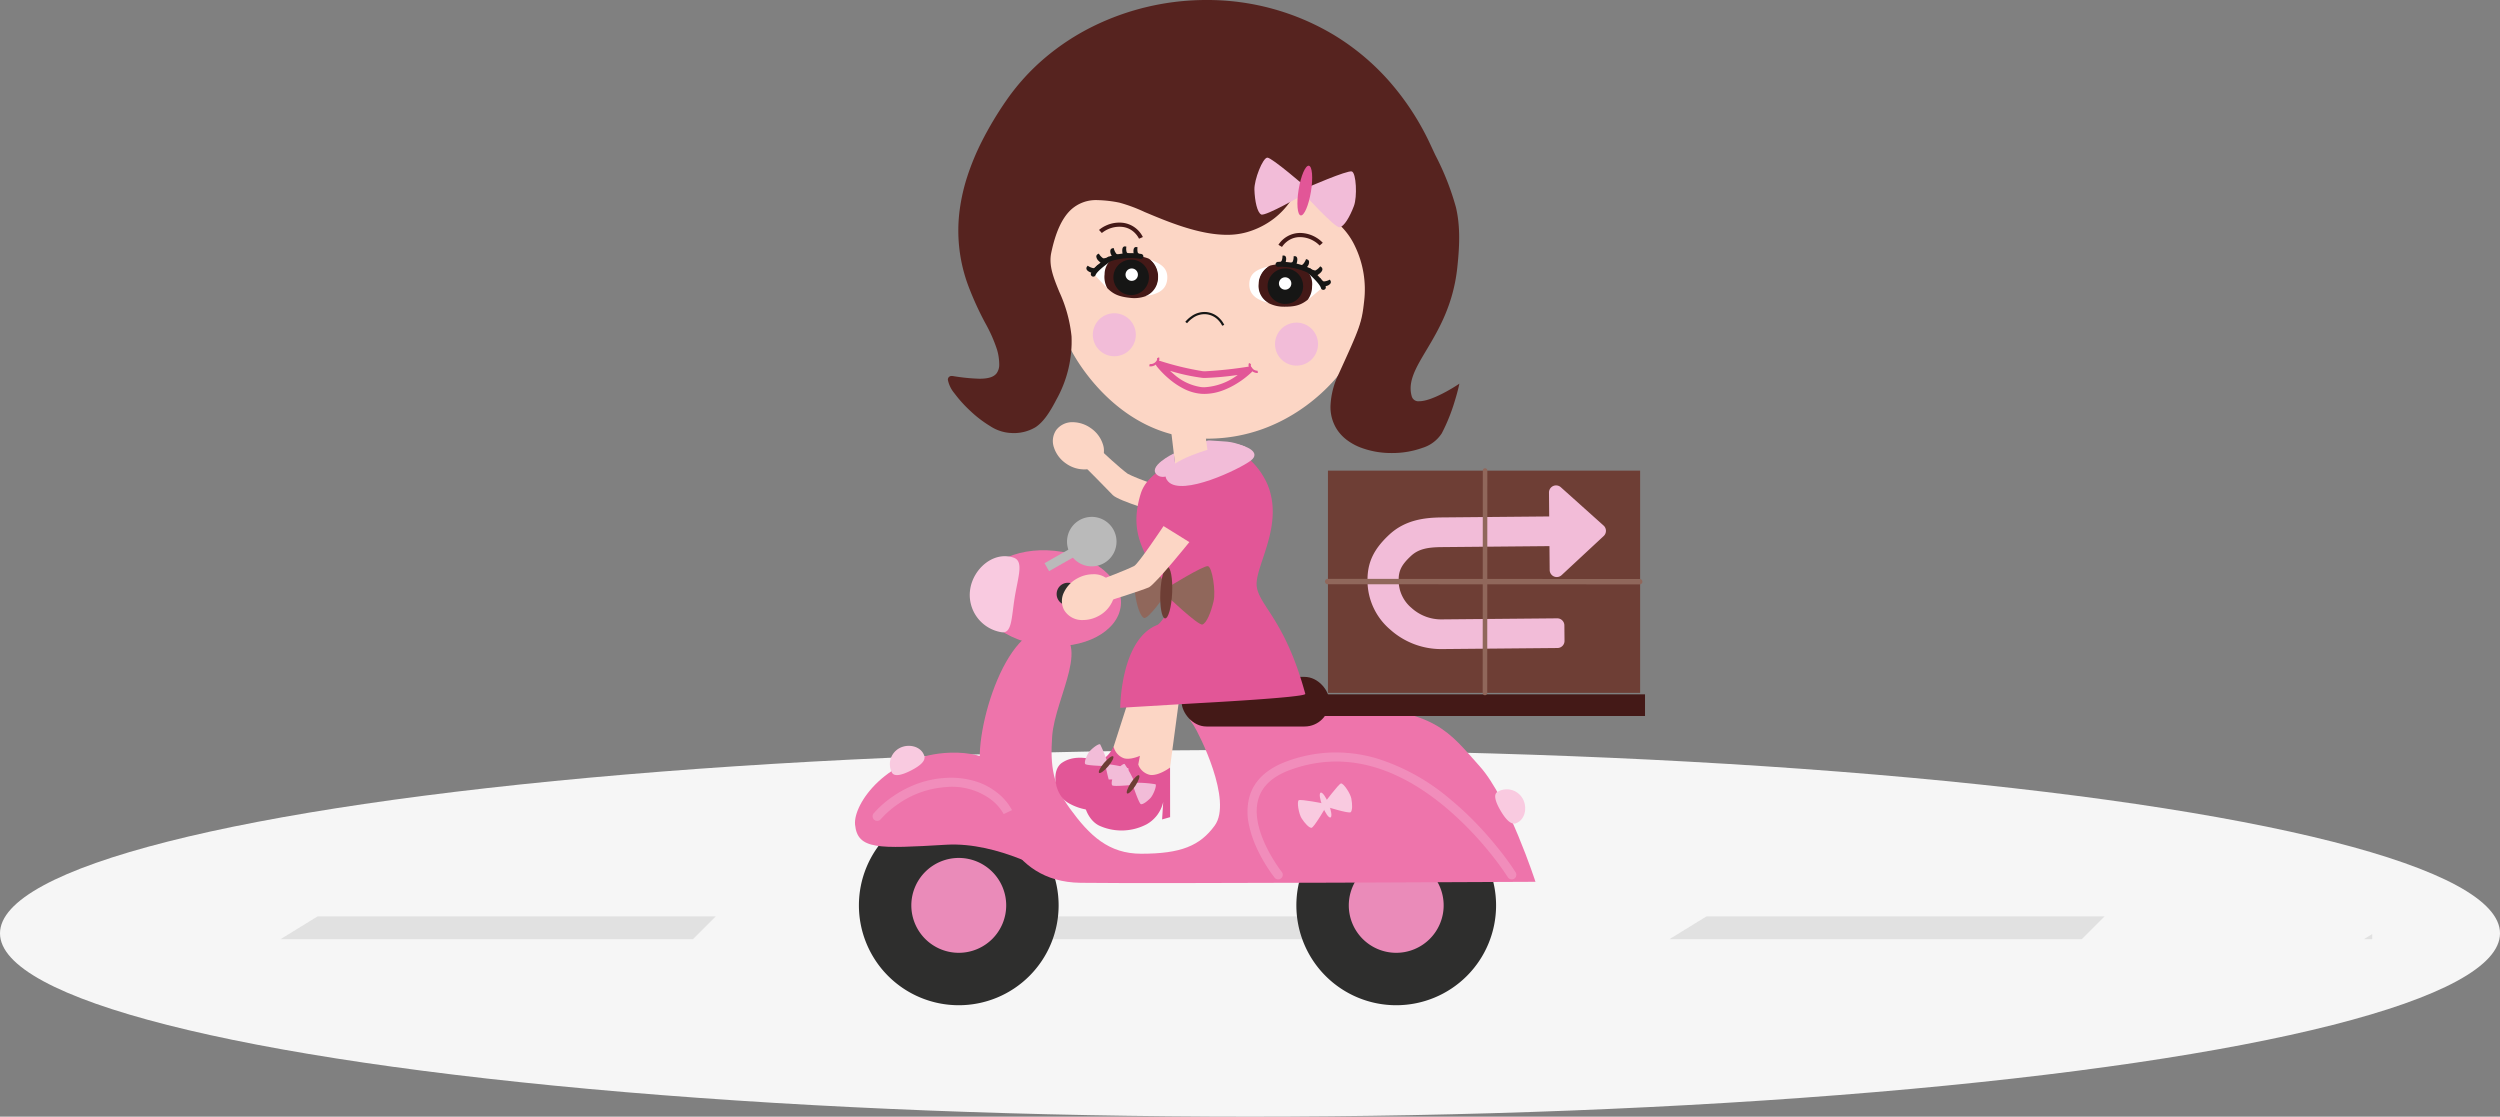 <svg xmlns="http://www.w3.org/2000/svg" xmlns:xlink="http://www.w3.org/1999/xlink" width="450" height="201" viewBox="0 0 450 201">
  <rect x="0" y="0" width="450" height="201" fill="#808080" stroke="none"/>
  <defs>
    <clipPath id="clip-path">
      <rect width="376.5" height="4.098" fill="none"/>
    </clipPath>
    <clipPath id="clip-path-2">
      <rect id="Rechteck_6054" data-name="Rechteck 6054" width="142.207" height="180.942" fill="none"/>
    </clipPath>
  </defs>
  <g id="Gruppe_2725" data-name="Gruppe 2725" transform="translate(-495 -269)">
    <g id="Gruppe_2719" data-name="Gruppe 2719" transform="translate(120 -150)">
      <ellipse id="Ellipse_201" data-name="Ellipse 201" cx="225" cy="33" rx="225" ry="33" transform="translate(375 554)" fill="#f6f6f6"/>
      <g id="Wiederholungsraster_5" data-name="Wiederholungsraster 5" transform="translate(425.5 583.951)" opacity="0.61" clip-path="url(#clip-path)">
        <g transform="translate(-405 -1020.667)">
          <path id="Pfad_112" data-name="Pfad 112" d="M317.667,1027.765l6.667-4.1H396l-4.1,4.1Z" transform="translate(87.333 -3)" fill="#707070" opacity="0.26"/>
        </g>
        <g transform="translate(-280 -1020.667)">
          <path id="Pfad_112-2" data-name="Pfad 112" d="M317.667,1027.765l6.667-4.1H396l-4.1,4.1Z" transform="translate(87.333 -3)" fill="#707070" opacity="0.26"/>
        </g>
        <g transform="translate(-155 -1020.667)">
          <path id="Pfad_112-3" data-name="Pfad 112" d="M317.667,1027.765l6.667-4.1H396l-4.1,4.1Z" transform="translate(87.333 -3)" fill="#707070" opacity="0.26"/>
        </g>
        <g transform="translate(-30 -1020.667)">
          <path id="Pfad_112-4" data-name="Pfad 112" d="M317.667,1027.765l6.667-4.1H396l-4.1,4.1Z" transform="translate(87.333 -3)" fill="#707070" opacity="0.26"/>
        </g>
      </g>
    </g>
    <g id="Gruppe_9831" data-name="Gruppe 9831" transform="translate(648.896 269)">
      <g id="Gruppe_9831-2" data-name="Gruppe 9831" clip-path="url(#clip-path-2)">
        <path id="Pfad_21938" data-name="Pfad 21938" d="M54.612,251.4c-.478,4.715,4.882,9.121,11.973,9.839s13.225-2.524,13.7-7.239-4.883-9.122-11.973-9.841-13.225,2.524-13.7,7.241" transform="translate(-32.432 -145.019)" fill="#ee74ab"/>
        <path id="Pfad_21939" data-name="Pfad 21939" d="M56.614,260.391c1.918.314,1.788-2.586,2.393-6.291s1.665-6.495-.2-7.127c-3.557-1.206-7.2,1.908-7.807,5.613a6.8,6.8,0,0,0,5.613,7.806" transform="translate(-30.251 -146.593)" fill="#f9cae0"/>
        <path id="Pfad_21940" data-name="Pfad 21940" d="M89.45,260.524a2.028,2.028,0,1,0,2.028-2.029,2.028,2.028,0,0,0-2.028,2.029" transform="translate(-53.151 -153.596)" fill="#2e2e2d"/>
        <path id="Pfad_21941" data-name="Pfad 21941" d="M26.628,395.436a13.256,13.256,0,1,1,13.255-13.256,13.271,13.271,0,0,1-13.255,13.256" transform="translate(-7.945 -219.213)" fill="#ea8bb9"/>
        <path id="Pfad_21942" data-name="Pfad 21942" d="M19.72,366.734a8.538,8.538,0,1,1-8.539,8.539,8.547,8.547,0,0,1,8.539-8.539m0-9.436a17.974,17.974,0,1,0,17.973,17.975A17.975,17.975,0,0,0,19.72,357.3" transform="translate(-1.037 -212.305)" fill="#2e2e2d"/>
        <path id="Pfad_21943" data-name="Pfad 21943" d="M220.665,395.436a13.256,13.256,0,1,1,13.256-13.256,13.271,13.271,0,0,1-13.256,13.256" transform="translate(-123.241 -219.213)" fill="#ea8bb9"/>
        <path id="Pfad_21944" data-name="Pfad 21944" d="M213.757,366.734a8.538,8.538,0,1,1-8.538,8.539,8.548,8.548,0,0,1,8.538-8.539m0-9.436a17.974,17.974,0,1,0,17.974,17.975A17.974,17.974,0,0,0,213.757,357.3" transform="translate(-116.333 -212.305)" fill="#2e2e2d"/>
        <path id="Pfad_21945" data-name="Pfad 21945" d="M68.176,278.963c-8.3-1.622-14.531,20.028-12.455,26.342s4.531,19.126,17.739,19.307,81.9-.181,81.9-.181-4.878-15.033-10-20.748c-5.661-6.315-7.927-10.285-24.533-10.826,0,0-25.665,0-26.8,1.263s-1.133.721-.189,2.165,7.066,13.548,3.774,18.043c-2.642,3.608-6.039,5.051-13.211,5.051-5.876,0-9.3-3.267-12.832-8.119-3.02-4.15-3.586-7.578-3.207-12.991.5-7.133,7.709-17.761-.189-19.306" transform="translate(-32.87 -165.707)" fill="#ee74ab"/>
        <path id="Pfad_21946" data-name="Pfad 21946" d="M27.568,337.264s-3.189-3.658-10.38-3.428C5.866,334.2-.361,343.009.016,346.8c.45,4.523,4.153,4.33,16.418,3.608,9.449-.555,19.247,5.413,19.247,5.413Z" transform="translate(0 -198.357)" fill="#ee74ab"/>
        <rect id="Rechteck_6051" data-name="Rechteck 6051" width="59.733" height="3.897" transform="translate(82.474 124.982)" fill="#441917"/>
        <rect id="Rechteck_6052" data-name="Rechteck 6052" width="26.608" height="8.93" rx="4.465" transform="translate(58.791 121.84)" fill="#441917"/>
        <path id="Pfad_21947" data-name="Pfad 21947" d="M15.84,335.63c.429.832,1.878.436,3.487-.394s2.632-1.71,2.341-2.615c-.555-1.723-2.809-2.24-4.418-1.409a3.28,3.28,0,0,0-1.409,4.419" transform="translate(-9.194 -196.573)" fill="#f9cae0"/>
        <path id="Pfad_21948" data-name="Pfad 21948" d="M284.392,350.572c-.807.478-.327,1.9.6,3.458s1.863,2.527,2.749,2.183c1.687-.656,2.071-2.937,1.147-4.494a3.279,3.279,0,0,0-4.493-1.148" transform="translate(-168.74 -208.035)" fill="#f9cae0"/>
        <path id="Pfad_21949" data-name="Pfad 21949" d="M221.674,356.606a.827.827,0,0,1-.7-.389h0a49.983,49.983,0,0,0-3.059-4.2,59.718,59.718,0,0,0-8.382-8.579c-9.316-7.678-18.66-9.874-27.772-6.525-3.132,1.151-5.056,2.938-5.72,5.312-1.58,5.651,4.18,12.963,4.239,13.036a.827.827,0,1,1-1.293,1.032,28.257,28.257,0,0,1-2.933-4.743,20.029,20.029,0,0,1-1.655-4.642,10.771,10.771,0,0,1,.05-5.129c.815-2.914,3.083-5.074,6.742-6.419a25.606,25.606,0,0,1,8.523-1.6,26.2,26.2,0,0,1,7.863,1.135,37.8,37.8,0,0,1,13.043,7.3,56.96,56.96,0,0,1,4.924,4.6c1.276,1.338,2.518,2.76,3.691,4.227a50.423,50.423,0,0,1,3.143,4.321.827.827,0,0,1-.7,1.266Z" transform="translate(-103.458 -198.317)" fill="#f9cae0" opacity="0.3"/>
        <path id="Pfad_21950" data-name="Pfad 21950" d="M8.638,352.748A.827.827,0,0,1,8,351.4a17.939,17.939,0,0,1,3.392-3,19.693,19.693,0,0,1,3.985-2.153,17.679,17.679,0,0,1,5.347-1.218,15.314,15.314,0,0,1,5.707.626,11.93,11.93,0,0,1,3.769,1.991,9.906,9.906,0,0,1,2.705,3.164l-1.494.71v0a8.477,8.477,0,0,0-2.3-2.63,11.807,11.807,0,0,0-8.275-2.213,16.984,16.984,0,0,0-8.451,3.046,16.685,16.685,0,0,0-3.1,2.722A.825.825,0,0,1,8.638,352.748Z" transform="translate(-4.641 -204.988)" fill="#f9cae0" opacity="0.3"/>
        <path id="Pfad_21951" data-name="Pfad 21951" d="M201.164,351.133s-4.16-.825-4.541-.6,0,2.471.515,3.265c.607.934,1.338,1.712,1.774,1.7s2.63-3.81,2.63-3.81,4.1,1.291,4.423,1,.326-1.353.123-2.451c-.17-.931-1.435-2.82-1.868-2.726s-3.057,3.617-3.057,3.617" transform="translate(-116.741 -206.49)" fill="#f9cae0" fill-rule="evenodd"/>
        <path id="Pfad_21952" data-name="Pfad 21952" d="M207.769,353.579c-.491-1.234-1.137-2.137-1.443-2.015s-.156,1.221.335,2.456,1.136,2.137,1.441,2.015.157-1.221-.334-2.456" transform="translate(-122.504 -208.891)" fill="#f9cae0" fill-rule="evenodd"/>
        <rect id="Rechteck_6053" data-name="Rechteck 6053" width="56.194" height="40.002" transform="translate(85.134 84.716)" fill="#6e3e35"/>
        <path id="Pfad_21953" data-name="Pfad 21953" d="M242.631,227c-2.532.023-4.69.276-6.464,1.926s-2.655,3.046-2.634,5.357a7.724,7.724,0,0,0,2.738,5.891,9.27,9.27,0,0,0,6.5,2.39l20.59-.189.026,2.787-20.589.189a12.362,12.362,0,0,1-8.668-3.189,10.3,10.3,0,0,1-3.653-7.852c-.028-3.077,1.143-5.133,3.5-7.334s5.238-2.734,8.624-2.765l20.589-.189-.051-5.577,7.7,6.9-7.573,7.04-.052-5.576Z" transform="translate(-136.949 -129.798)" fill="#f2bcd8"/>
        <path id="Pfad_21954" data-name="Pfad 21954" d="M261.274,215.3a1.277,1.277,0,0,1,.853.326l7.7,6.9a1.277,1.277,0,0,1,.017,1.887l-7.573,7.04a1.277,1.277,0,0,1-2.147-.924l-.04-4.3-19.313.177c-2.5.022-4.213.289-5.607,1.584-1.7,1.582-2.242,2.653-2.226,4.41a6.444,6.444,0,0,0,2.313,4.951,7.947,7.947,0,0,0,5.542,2.065l20.687-.189a1.278,1.278,0,0,1,1.289,1.266l.026,2.787a1.277,1.277,0,0,1-1.266,1.289l-20.589.189h0a13.743,13.743,0,0,1-9.529-3.515,11.569,11.569,0,0,1-4.078-8.791c-.03-3.264,1.1-5.663,3.91-8.28,2.884-2.689,6.412-3.08,9.483-3.108l19.312-.177-.039-4.3a1.277,1.277,0,0,1,1.277-1.289Zm5.806,8.2-4.5-4.035.024,2.682a1.277,1.277,0,0,1-1.265,1.289l-20.589.189c-3.706.034-5.956.735-7.765,2.422-2.282,2.127-3.121,3.858-3.1,6.388a8.994,8.994,0,0,0,3.229,6.912,11.007,11.007,0,0,0,7.674,2.863l19.443-.178,0-.233-19.313.177h0a10.618,10.618,0,0,1-7.365-2.716,8.987,8.987,0,0,1-3.163-6.83c-.026-2.862,1.2-4.59,3.042-6.3,2.207-2.051,4.937-2.246,7.323-2.267l20.589-.189a1.277,1.277,0,0,1,1.289,1.265l.025,2.681Z" transform="translate(-135.078 -127.927)" fill="#f2bcd8"/>
        <path id="Linie_932" data-name="Linie 932" d="M-.6,39.844a.409.409,0,0,1-.409-.409L-.988-.6a.409.409,0,0,1,.409-.409A.409.409,0,0,1-.17-.6L-.19,39.436A.409.409,0,0,1-.6,39.844Z" transform="translate(113.996 85.297)" fill="#90675b"/>
        <path id="Linie_933" data-name="Linie 933" d="M55.457-.2h0L-.71-.225A.485.485,0,0,1-1.194-.71a.484.484,0,0,1,.485-.484l56.167.026a.485.485,0,0,1,.484.485A.485.485,0,0,1,55.457-.2Z" transform="translate(85.795 105.39)" fill="#90675b"/>
        <path id="Linie_934" data-name="Linie 934" d="M-.19,4.337-1.007,2.9,7.211-1.772,8.028-.334Z" transform="translate(35.125 98.472)" fill="#bababa"/>
        <path id="Pfad_21955" data-name="Pfad 21955" d="M94.746,231.341a4.454,4.454,0,1,0,6.145-1.384,4.454,4.454,0,0,0-6.145,1.384" transform="translate(-55.887 -136.229)" fill="#bababa" fill-rule="evenodd"/>
        <path id="Pfad_21956" data-name="Pfad 21956" d="M119.526,207.831s-8.141-2.835-9.579-3.679c-1.459-1.052-4.687-4.078-4.687-4.078l-2.828,3.007s3.731,3.738,4.838,4.917c1.111,1.111,8.834,3.339,8.834,3.339Z" transform="translate(-60.865 -118.883)" fill="#fcd6c5" fill-rule="evenodd"/>
        <path id="Pfad_21957" data-name="Pfad 21957" d="M156.631,202.423l-1.759-3.534s-1.122-3.712.81-3.526c2.648.239,3.671-.02,6.254,1.062,2.285,1.39-5.305,6-5.305,6" transform="translate(-91.832 -116.08)" fill="#f2bcd8" fill-rule="evenodd"/>
        <path id="Pfad_21958" data-name="Pfad 21958" d="M117.871,299.073l-4.906,15.251L118,318.231l4.469-16.994Z" transform="translate(-67.123 -177.708)" fill="#fcd6c5" fill-rule="evenodd"/>
        <path id="Pfad_21959" data-name="Pfad 21959" d="M99.368,331.162a2.913,2.913,0,0,0,1.9,2.113c1.525.392,3.723-.87,3.723-.87l-1.1,8.86-1.482.229.592-3.1a6.1,6.1,0,0,1-3.439,3.614,9.691,9.691,0,0,1-8.466-.777c-2.359-1.479-3.033-5.816-1-7.168,1.867-1.245,4.112-.977,6.018-.488s3.262-2.414,3.262-2.414" transform="translate(-52.816 -196.775)" fill="#e25697" fill-rule="evenodd"/>
        <path id="Pfad_21960" data-name="Pfad 21960" d="M106.14,333.709a20.487,20.487,0,0,1,3.652.726c.232.275-.643,1.9-1.248,2.381-.712.561-1.478.97-1.808.844s-1.032-3.621-1.032-3.621-3.493-.074-3.67-.38.1-1.128.545-1.919c.374-.673,1.841-1.8,2.15-1.613a22.49,22.49,0,0,1,1.411,3.583" transform="translate(-60.596 -196.147)" fill="#f2bcd8" fill-rule="evenodd"/>
        <path id="Pfad_21961" data-name="Pfad 21961" d="M109.1,336.616c.7-.823,1.432-1.349,1.636-1.175s-.2.982-.9,1.8-1.432,1.349-1.636,1.175.2-.981.9-1.8" transform="translate(-64.262 -199.297)" fill="#6e3e35" fill-rule="evenodd"/>
        <path id="Pfad_21962" data-name="Pfad 21962" d="M127.539,306.011l-3,15.851,5.5,3.143,2.328-17.418Z" transform="translate(-74.003 -181.83)" fill="#fcd6c5" fill-rule="evenodd"/>
        <path id="Pfad_21963" data-name="Pfad 21963" d="M111.384,339.133a2.913,2.913,0,0,0,2.143,1.862c1.562.2,3.586-1.325,3.586-1.325l.007,8.928-1.442.411.2-3.149a6.1,6.1,0,0,1-2.966,4.013,9.692,9.692,0,0,1-8.5.278c-2.524-1.175-3.731-5.394-1.886-6.988,1.7-1.467,3.959-1.478,5.912-1.229s2.938-2.8,2.938-2.8" transform="translate(-60.396 -201.511)" fill="#e25697" fill-rule="evenodd"/>
        <path id="Pfad_21964" data-name="Pfad 21964" d="M118.039,342.239a20.52,20.52,0,0,1,3.715.267c.265.244-.4,1.969-.943,2.517-.636.645-1.345,1.146-1.689,1.062s-1.473-3.466-1.473-3.466-3.475.36-3.689.078-.037-1.132.3-1.972c.288-.714,1.6-2.013,1.934-1.867a22.4,22.4,0,0,1,1.844,3.381" transform="translate(-67.658 -201.341)" fill="#f2bcd8" fill-rule="evenodd"/>
        <path id="Pfad_21965" data-name="Pfad 21965" d="M121.273,345.225c.592-.9,1.254-1.516,1.478-1.369s-.075,1-.667,1.9-1.254,1.516-1.478,1.369.075-1,.667-1.9" transform="translate(-71.619 -204.305)" fill="#6e3e35" fill-rule="evenodd"/>
        <path id="Pfad_21966" data-name="Pfad 21966" d="M134.6,201.076a18.718,18.718,0,0,1,4.5-.789,13.447,13.447,0,0,1,5.076,5.947c3.086,7.507-2.5,14.948-1.93,18.448s5.124,6.016,8.726,19.223c.177.647-19.278,1.671-19.278,1.671l-14.034.838s.037-12.3,6.671-14.914c.564-.185,2.929-3.309,1.961-4.894a26.891,26.891,0,0,1-3.438-6.289c-1.263-3.01-3.452-6.153-1.5-12.456,1.255-4.055,6.655-5.744,6.655-5.744a20.608,20.608,0,0,0,3.734,1.758c.85.306-.856.4-.457.464.658.1,2.772-3.09,3.316-3.262" transform="translate(-69.914 -119.009)" fill="#e25697" fill-rule="evenodd"/>
        <path id="Pfad_21967" data-name="Pfad 21967" d="M129.986,253.093s6.549-4.062,7.322-3.875,1.422,4.528,1.008,6.3c-.487,2.085-1.273,3.959-2.016,4.2s-6.632-5.372-6.632-5.372-3.16,4.515-3.877,4.19-1.325-2.284-1.617-4.416c-.247-1.812,1.073-6.111,1.857-6.205s3.955,5.181,3.955,5.181" transform="translate(-73.765 -147.307)" fill="#90675b" fill-rule="evenodd"/>
        <path id="Pfad_21968" data-name="Pfad 21968" d="M135.419,256.005c.119-2.563.691-4.613,1.277-4.577s.966,2.143.847,4.706-.69,4.613-1.277,4.577-.966-2.143-.847-4.706" transform="translate(-80.452 -149.397)" fill="#6e3e35" fill-rule="evenodd"/>
        <path id="Pfad_21969" data-name="Pfad 21969" d="M140.359,189.527l1.019,8.584,6.134-.559-1.3-9.846Z" transform="translate(-83.401 -111.534)" fill="#fcd6c5" fill-rule="evenodd"/>
        <path id="Pfad_21970" data-name="Pfad 21970" d="M150.7,197.061c-1.786-.262-5.32.959-5.32.959s-9.863,2.772-7.164,5.719c2.514,2.745,12.9-2.246,14.873-3.757s-.933-2.705-2.389-2.92" transform="translate(-81.849 -117.071)" fill="#f2bcd8" fill-rule="evenodd"/>
        <path id="Pfad_21971" data-name="Pfad 21971" d="M136.411,201.128l.427,3.262s-2.081,1.589-3.339.673c-2.089-1.522,2.912-3.935,2.912-3.935" transform="translate(-79.022 -119.509)" fill="#f2bcd8" fill-rule="evenodd"/>
        <path id="Pfad_21972" data-name="Pfad 21972" d="M90.162,108.982s7.593,15.484,23.55,15.979c16.367.508,25.139-12.123,25.139-12.123,3.361-7.466,3.934-9.6,4.347-13.393.868-8-3.2-13.447-6.027-15.18s-5.791-6.824-5.791-6.824a13.852,13.852,0,0,1-9.586,9.345c-7.908,2.292-19.326-4.1-22.863-4.75-5.243-.961-9.66-1.762-12.382,8.688-1.449,5.557,3.993,10.307,3.612,18.256" transform="translate(-51.281 -46.016)" fill="#fcd6c5" fill-rule="evenodd"/>
        <path id="Pfad_21973" data-name="Pfad 21973" d="M52.141,18.644C35,43.619,48.714,56.1,50.59,63.225c1.557,5.911-1.493,6.009-8.138,5.016-3.241-.485,5.353,9.786,10.33,9.795,3.654.008,5.43-.741,8.052-5.828,7.318-14.2-2.311-19.828-.914-26.448,2.228-10.566,7.284-10.14,12.526-9.178,3.537.648,14.915,7.615,22.822,5.323a13.851,13.851,0,0,0,9.586-9.344s2.966,5.091,5.791,6.823,6.895,7.175,6.027,15.179c-.433,3.98-.79,4.828-4.619,13.213C104.822,83.611,127.1,84.04,130.241,78.2a38.05,38.05,0,0,0,3.022-8.337s-7.529,4.977-8.442,1.881c-1.685-5.713,6.76-10.5,8.166-23.138,1.15-10.344-.544-13.017-4.754-22.068-15.72-33.8-59.069-32.7-76.092-7.9" transform="translate(-24.802 -0.323)" fill="#56231f" fill-rule="evenodd"/>
        <path id="Pfad_21974" data-name="Pfad 21974" d="M87.733,0h.005a44.312,44.312,0,0,1,23,6.326,42.92,42.92,0,0,1,9.767,8.14,47.659,47.659,0,0,1,7.6,11.66c.288.619.563,1.206.829,1.773a47.985,47.985,0,0,1,3.73,9.458c.685,2.995.747,6.169.215,10.955-.741,6.662-3.413,11.14-5.559,14.737-1.894,3.175-3.391,5.683-2.615,8.314a1.232,1.232,0,0,0,1.367.856c2.389,0,6.7-2.83,6.743-2.859l.456-.3-.12.534c0,.012-.27,1.2-.775,2.812a33.15,33.15,0,0,1-2.268,5.582,6.344,6.344,0,0,1-3.484,2.627,15.991,15.991,0,0,1-5.509.931,15.568,15.568,0,0,1-5.672-1.008,10.212,10.212,0,0,1-2.405-1.329,7.61,7.61,0,0,1-1.826-1.947,7.468,7.468,0,0,1-1.141-4.179,14.308,14.308,0,0,1,1.455-5.721c3.869-8.473,4.172-9.209,4.6-13.145a17.9,17.9,0,0,0-1.607-9.821,12.73,12.73,0,0,0-4.315-5.147,15.837,15.837,0,0,1-4.018-4.119c-.711-.967-1.278-1.851-1.588-2.352a13.767,13.767,0,0,1-1.716,3.4,14.031,14.031,0,0,1-2.971,3.154,14.594,14.594,0,0,1-4.907,2.464,12.831,12.831,0,0,1-3.564.47c-5.073,0-10.73-2.383-14.86-4.122a28.22,28.22,0,0,0-4.5-1.666,21.791,21.791,0,0,0-3.91-.454,6.607,6.607,0,0,0-4.9,1.809c-1.561,1.511-2.693,4.013-3.46,7.652-.487,2.308.41,4.507,1.449,7.053a25.209,25.209,0,0,1,2.2,8,21.5,21.5,0,0,1-2.758,11.447c-1.331,2.581-2.435,4.044-3.693,4.894a7.6,7.6,0,0,1-4.5,1.054h-.056a7.481,7.481,0,0,1-3.617-1.22A21.206,21.206,0,0,1,45.2,73.929a23.447,23.447,0,0,1-2.834-3.15A5.364,5.364,0,0,1,41.2,68.367a.651.651,0,0,1,.727-.687,1.624,1.624,0,0,1,.238.019,34.443,34.443,0,0,0,4.715.472c1.6,0,2.578-.311,3.093-.979a2.634,2.634,0,0,0,.473-1.573,9.583,9.583,0,0,0-.39-2.661,26.623,26.623,0,0,0-2.129-4.814,56.467,56.467,0,0,1-3.025-6.63,28.4,28.4,0,0,1-1.56-13.843,34,34,0,0,1,1.325-5.813,44.575,44.575,0,0,1,2.68-6.477A62.8,62.8,0,0,1,51.636,18.2a39.72,39.72,0,0,1,7.057-7.8,42.546,42.546,0,0,1,8.723-5.7A46.2,46.2,0,0,1,87.733,0Zm38.343,72.66a1.647,1.647,0,0,1-1.79-1.173c-.83-2.816.71-5.4,2.659-8.665,2.125-3.561,4.769-7.993,5.5-14.56,1.064-9.574-.289-12.461-3.906-20.176-.266-.567-.541-1.154-.83-1.774C120.176,10.114,105.233.443,87.738.441h-.006c-14.638,0-28,6.731-35.733,18.005-13.706,19.972-7.673,31.721-3.682,39.5a26.868,26.868,0,0,1,2.163,4.9c.59,2.241.539,3.708-.16,4.615-.605.785-1.7,1.151-3.443,1.151a34.8,34.8,0,0,1-4.78-.477,1.182,1.182,0,0,0-.173-.014c-.24,0-.286.087-.286.246,0,.794,1.446,2.971,3.868,5.239a20.762,20.762,0,0,0,3.559,2.726,7.066,7.066,0,0,0,3.395,1.159h.055c3.645,0,5.283-.825,7.8-5.709,4.647-9.014,2.369-14.6.539-19.082a28.535,28.535,0,0,1-1.32-3.69,7.81,7.81,0,0,1-.153-3.62c.786-3.727,1.958-6.3,3.585-7.878a6.507,6.507,0,0,1,2.468-1.521,8.374,8.374,0,0,1,2.738-.413,22.17,22.17,0,0,1,3.99.461,28.256,28.256,0,0,1,4.59,1.693c4.1,1.725,9.706,4.088,14.689,4.088a12.392,12.392,0,0,0,3.442-.452,13.761,13.761,0,0,0,7.627-5.429,12.623,12.623,0,0,0,1.806-3.754l.128-.535.277.475c.007.013.75,1.283,1.826,2.746a15.651,15.651,0,0,0,3.89,4,10.338,10.338,0,0,1,2.307,2.02,15.227,15.227,0,0,1,2.174,3.309,17.269,17.269,0,0,1,1.469,4.494,19.371,19.371,0,0,1,.18,5.568,19.449,19.449,0,0,1-1.047,5c-.622,1.757-1.659,4.046-3.59,8.276-1.774,3.885-1.89,7.074-.344,9.478,1.642,2.555,5.206,4.081,9.532,4.081a15.541,15.541,0,0,0,5.353-.9,5.927,5.927,0,0,0,3.251-2.423,37.018,37.018,0,0,0,2.873-7.754c-.455.281-1.2.725-2.056,1.165A10.834,10.834,0,0,1,126.075,72.66Z" transform="translate(-24.479 0)" fill="#56231f"/>
        <path id="Pfad_21975" data-name="Pfad 21975" d="M153.163,140.846a3.745,3.745,0,0,0-.659-.954,3.446,3.446,0,0,0-2.184-1.109,3.59,3.59,0,0,0-2.5.708,4.9,4.9,0,0,0-.978.9l-.321-.247a5.209,5.209,0,0,1,1.056-.975,4.04,4.04,0,0,1,2.784-.786,3.9,3.9,0,0,1,2.446,1.247,4.07,4.07,0,0,1,.724,1.06Z" transform="translate(-87.065 -82.212)" fill="#161615"/>
        <path id="Pfad_21976" data-name="Pfad 21976" d="M134.974,161.535a52.105,52.105,0,0,0,7.811,1.866,64.777,64.777,0,0,0,8.373-.834s-4.092,4.059-8.64,3.7c-4.168-.332-7.545-4.728-7.545-4.728" transform="translate(-80.201 -95.983)" fill="#fcd6c5" fill-rule="evenodd"/>
        <path id="Pfad_21977" data-name="Pfad 21977" d="M134.095,160.055a.6.6,0,0,1,.179.027,51.971,51.971,0,0,0,7.667,1.84c.126.007.271.011.431.011a74.126,74.126,0,0,0,7.815-.839.6.6,0,0,1,.516,1.02,15.931,15.931,0,0,1-2.516,1.941,14.159,14.159,0,0,1-2.683,1.335,9.614,9.614,0,0,1-3.282.617c-.211,0-.422-.008-.629-.025a8.493,8.493,0,0,1-3.162-.942,13.491,13.491,0,0,1-2.511-1.684,16.4,16.4,0,0,1-2.3-2.334.6.6,0,0,1,.476-.966Zm8.276,3.079c-.183,0-.351,0-.5-.013a35.318,35.318,0,0,1-5.838-1.268c.207.194.434.4.676.6a9.451,9.451,0,0,0,4.978,2.334c.175.014.355.021.534.021a10.956,10.956,0,0,0,5.991-2.212A52.68,52.68,0,0,1,142.371,163.134Z" transform="translate(-79.321 -95.104)" fill="#e25697"/>
        <path id="Pfad_21978" data-name="Pfad 21978" d="M176.108,162.8a1.685,1.685,0,0,1-1.325-.788.973.973,0,0,1-.127-1.021l.351.2a.615.615,0,0,0,.114.6,1.258,1.258,0,0,0,1.075.6l.045.4A1.2,1.2,0,0,1,176.108,162.8Z" transform="translate(-103.724 -95.658)" fill="#e25697"/>
        <path id="Pfad_21979" data-name="Pfad 21979" d="M130.785,160.137a1.222,1.222,0,0,1-.274-.031l.091-.4a1.259,1.259,0,0,0,1.137-.473.615.615,0,0,0,.182-.58l.372-.16a.973.973,0,0,1-.244,1A1.737,1.737,0,0,1,130.785,160.137Z" transform="translate(-77.549 -94.179)" fill="#e25697"/>
        <path id="Pfad_21980" data-name="Pfad 21980" d="M186.327,146.753a3.869,3.869,0,1,1,3.641,4.085,3.869,3.869,0,0,1-3.641-4.085" transform="translate(-110.71 -85.033)" fill="#f2bcd8" fill-rule="evenodd"/>
        <path id="Pfad_21981" data-name="Pfad 21981" d="M105.51,142.6a3.869,3.869,0,1,1,3.64,4.085,3.869,3.869,0,0,1-3.64-4.085" transform="translate(-62.689 -82.567)" fill="#f2bcd8" fill-rule="evenodd"/>
        <path id="Pfad_21982" data-name="Pfad 21982" d="M186.6,75.34s7.323-3.2,8.114-2.933,1,4.546.374,6.217c-.739,1.965-1.769,3.692-2.575,3.839s-6.383-5.949-6.383-5.949-7.017,4.035-7.735,3.638-1.144-2.361-1.218-4.459c-.062-1.783,1.5-5.771,2.335-5.773s7.089,5.42,7.089,5.42" transform="translate(-105.279 -41.546)" fill="#f2bcd8" fill-rule="evenodd"/>
        <path id="Pfad_21983" data-name="Pfad 21983" d="M196.466,77.8c.4-2.471,1.228-4.392,1.841-4.292s.782,2.185.377,4.655-1.227,4.392-1.84,4.292-.782-2.184-.377-4.655" transform="translate(-116.608 -43.677)" fill="#e25697" fill-rule="evenodd"/>
        <path id="Pfad_21984" data-name="Pfad 21984" d="M105.573,117.267a16.68,16.68,0,0,1,3.518-2.658,5.11,5.11,0,0,0-1.422,3.178,6.031,6.031,0,0,0,.549,2.265c-1.231-1.247-2.644-2.785-2.644-2.785" transform="translate(-62.731 -68.1)" fill="#fff"/>
        <path id="Pfad_21985" data-name="Pfad 21985" d="M104.375,119.113s-1.5-.363-1.11-.89a2.755,2.755,0,0,0,.911.36c.486.082.987-.614.987-.614Z" transform="translate(-61.321 -70.097)" fill="#161615" fill-rule="evenodd"/>
        <path id="Pfad_21986" data-name="Pfad 21986" d="M104.145,119.175l-.149-.036a4.525,4.525,0,0,1-.559-.181c-.43-.172-.678-.365-.759-.589a.49.49,0,0,1,.081-.47l.125-.168.175.114a2.547,2.547,0,0,0,.827.327.264.264,0,0,0,.044,0c.279,0,.625-.391.725-.528l.364.257Zm-.392-.574c.066.024.134.045.2.065l.032-.046a.724.724,0,0,1-.173-.008Z" transform="translate(-60.994 -69.906)" fill="#161615"/>
        <path id="Pfad_21987" data-name="Pfad 21987" d="M108.393,114.475s-1.225-.942-.651-1.264a2.751,2.751,0,0,0,.687.7c.41.273,1.335-.268,1.335-.268Z" transform="translate(-63.929 -67.269)" fill="#161615" fill-rule="evenodd"/>
        <path id="Pfad_21988" data-name="Pfad 21988" d="M108.052,114.31l-.121-.093a4.52,4.52,0,0,1-.437-.392,1.214,1.214,0,0,1-.453-.846.49.49,0,0,1,.266-.4l.182-.1.114.176a2.543,2.543,0,0,0,.623.636.323.323,0,0,0,.175.04,2.327,2.327,0,0,0,.924-.315l.228.383Zm-.125-.683c.051.049.1.1.158.142l.051-.031a.638.638,0,0,1-.157-.075Z" transform="translate(-63.602 -66.835)" fill="#161615"/>
        <path id="Pfad_21989" data-name="Pfad 21989" d="M114.251,112.055s-.875-1.275-.23-1.4a2.772,2.772,0,0,0,.438.878,1.052,1.052,0,0,0,.924.275Z" transform="translate(-67.61 -65.749)" fill="#161615" fill-rule="evenodd"/>
        <path id="Pfad_21990" data-name="Pfad 21990" d="M113.826,111.925l-.085-.124a4.529,4.529,0,0,1-.295-.508,1.214,1.214,0,0,1-.17-.945.489.489,0,0,1,.374-.295l.2-.041.054.2a2.565,2.565,0,0,0,.4.8.689.689,0,0,0,.548.205,1.082,1.082,0,0,0,.163-.011l.086.437Zm.093-.687c.034.063.071.126.108.186l.051-.011a.863.863,0,0,1-.121-.125Z" transform="translate(-67.283 -65.369)" fill="#161615"/>
        <path id="Pfad_21991" data-name="Pfad 21991" d="M119.107,110.945s-.284-1.284.266-1.18a2.355,2.355,0,0,0,.065.832c.118.4.64.511.64.511Z" transform="translate(-70.729 -65.218)" fill="#161615" fill-rule="evenodd"/>
        <path id="Pfad_21992" data-name="Pfad 21992" d="M119.768,111.018l-1.1-.185-.028-.125c-.034-.154-.191-.939.069-1.263a.413.413,0,0,1,.417-.144l.175.033-.022.176a2.178,2.178,0,0,0,.059.756c.084.284.493.378.5.379Zm-.779-.516.043.007a.747.747,0,0,1-.055-.136l-.013-.046C118.971,110.387,118.98,110.446,118.99,110.5Z" transform="translate(-70.451 -64.941)" fill="#161615"/>
        <path id="Pfad_21993" data-name="Pfad 21993" d="M111.946,113.995a6.308,6.308,0,0,1,4.218-.656,7.494,7.494,0,0,1,2.427.488,3.512,3.512,0,0,1,1.742,3.518,3.375,3.375,0,0,1-1.277,2.8,5.975,5.975,0,0,1-3.5.788c-2.086-.2-3.187-.569-4.377-1.775a4.053,4.053,0,0,1-.488-2.485,3.432,3.432,0,0,1,1.251-2.676" transform="translate(-65.759 -67.29)" fill="#441917"/>
        <path id="Pfad_21994" data-name="Pfad 21994" d="M115.248,118.528a2.947,2.947,0,1,1,2.773,3.111,2.947,2.947,0,0,1-2.773-3.111" transform="translate(-68.477 -68.778)" fill="#161615" fill-rule="evenodd"/>
        <path id="Pfad_21995" data-name="Pfad 21995" d="M117.827,115.144c.062,0,.125,0,.187.005a3.193,3.193,0,0,1-.181,6.381c-.062,0-.124,0-.186-.005a3.193,3.193,0,0,1,.18-6.381Zm.006,5.894a2.7,2.7,0,0,0,.153-5.4c-.053,0-.106,0-.158,0a2.7,2.7,0,0,0-.152,5.4C117.727,121.036,117.78,121.038,117.832,121.038Z" transform="translate(-68.116 -68.418)" fill="#161615"/>
        <path id="Pfad_21996" data-name="Pfad 21996" d="M120,120.133a1.115,1.115,0,1,1,1.049,1.177A1.115,1.115,0,0,1,120,120.133" transform="translate(-71.299 -70.758)" fill="#fff" fill-rule="evenodd"/>
        <path id="Pfad_21997" data-name="Pfad 21997" d="M105.06,116.544a.451.451,0,0,1-.426-.6,4.791,4.791,0,0,1,1.517-1.748c.638-.532,1.289-.99,1.5-1.14l.037-.026.036-.036.08-.034a12.354,12.354,0,0,1,5.875-.5.45.45,0,0,1-.119.893,11.482,11.482,0,0,0-5.357.412l-.035.025c-1.8,1.261-2.565,2.088-2.686,2.441A.451.451,0,0,1,105.06,116.544Z" transform="translate(-62.159 -66.748)" fill="#161615"/>
        <path id="Pfad_21998" data-name="Pfad 21998" d="M129.755,115.067c1.434.638,3.2,1.241,3.1,3.381-.109,2.39-2.12,2.918-3.88,3.216a3.623,3.623,0,0,0,2.209-3,4.073,4.073,0,0,0-1.434-3.6" transform="translate(-76.639 -68.372)" fill="#fff"/>
        <path id="Pfad_21999" data-name="Pfad 21999" d="M115.435,101.627a3.877,3.877,0,0,0-.7-.984,3.7,3.7,0,0,0-2.3-1.138,5.015,5.015,0,0,0-3.69,1.1l-.508-.553a5.164,5.164,0,0,1,1.187-.759,5.723,5.723,0,0,1,3.094-.53,4.649,4.649,0,0,1,3.611,2.565l-.344.152Z" transform="translate(-64.309 -58.661)" fill="#441917"/>
        <path id="Pfad_22000" data-name="Pfad 22000" d="M124.06,111.23s-.283-1.284.267-1.18a2.333,2.333,0,0,0,.064.832c.118.4.641.511.641.511Z" transform="translate(-73.672 -65.388)" fill="#161615" fill-rule="evenodd"/>
        <path id="Pfad_22001" data-name="Pfad 22001" d="M124.723,111.3l-1.1-.185-.028-.125c-.034-.154-.19-.939.07-1.262a.413.413,0,0,1,.418-.145l.175.033-.022.177a2.156,2.156,0,0,0,.058.755c.084.285.495.378.5.379Zm-.78-.516.043.007a.747.747,0,0,1-.055-.136l-.014-.049C123.924,110.67,123.933,110.73,123.943,110.787Z" transform="translate(-73.394 -65.11)" fill="#161615"/>
        <path id="Pfad_22002" data-name="Pfad 22002" d="M203.265,122.59a16.642,16.642,0,0,0-3.189-3.044,5.117,5.117,0,0,1,1.049,3.32,6.066,6.066,0,0,1-.8,2.187c1.365-1.1,2.945-2.464,2.945-2.464" transform="translate(-118.884 -71.034)" fill="#fff"/>
        <path id="Pfad_22003" data-name="Pfad 22003" d="M206.507,124.823s1.534-.188,1.2-.757a2.746,2.746,0,0,1-.948.253c-.491.026-.909-.722-.909-.722Z" transform="translate(-122.317 -73.441)" fill="#161615" fill-rule="evenodd"/>
        <path id="Pfad_22004" data-name="Pfad 22004" d="M206.093,124.9l-.724-1.361.392-.213c.089.158.405.609.688.609h.013a2.514,2.514,0,0,0,.86-.23l.187-.093.105.181a.49.49,0,0,1,.027.477,1.214,1.214,0,0,1-.821.5,4.525,4.525,0,0,1-.576.116Zm.222-.532.026.049c.069-.012.139-.026.208-.042l-.064,0h-.037A.721.721,0,0,1,206.315,124.371Z" transform="translate(-122.029 -73.282)" fill="#161615"/>
        <path id="Pfad_22005" data-name="Pfad 22005" d="M202.666,120.058s1.326-.795.793-1.18a2.773,2.773,0,0,1-.764.616c-.437.224-1.295-.419-1.295-.419Z" transform="translate(-119.671 -70.637)" fill="#161615" fill-rule="evenodd"/>
        <path id="Pfad_22006" data-name="Pfad 22006" d="M202.449,119.885l-1.385-1.077.271-.354a2.116,2.116,0,0,0,.943.422.257.257,0,0,0,.116-.023,2.566,2.566,0,0,0,.694-.561l.133-.16.169.122a.49.49,0,0,1,.218.424c-.01.238-.19.5-.548.788a4.526,4.526,0,0,1-.479.34Zm-.017-.578.047.036c.058-.039.117-.08.173-.123l-.055.029A.635.635,0,0,1,202.432,119.307Z" transform="translate(-119.471 -70.194)" fill="#161615"/>
        <path id="Pfad_22007" data-name="Pfad 22007" d="M197.841,116.97s1.014-1.166.389-1.368a2.779,2.779,0,0,1-.534.822,1.055,1.055,0,0,1-.95.168Z" transform="translate(-116.905 -68.69)" fill="#161615" fill-rule="evenodd"/>
        <path id="Pfad_22008" data-name="Pfad 22008" d="M197.8,116.825l-1.237-.427.137-.424a1.17,1.17,0,0,0,.291.037.6.6,0,0,0,.437-.149,2.545,2.545,0,0,0,.485-.747l.077-.194.2.064a.49.49,0,0,1,.339.336,1.214,1.214,0,0,1-.277.919,4.522,4.522,0,0,1-.351.471Zm-.192-.538.049.017c.043-.055.086-.111.126-.169l-.04.042A.876.876,0,0,1,197.613,116.287Z" transform="translate(-116.799 -68.286)" fill="#161615"/>
        <path id="Pfad_22009" data-name="Pfad 22009" d="M193.919,115.3s.429-1.242-.129-1.2a2.349,2.349,0,0,1-.16.819.894.894,0,0,1-.695.433Z" transform="translate(-114.641 -67.796)" fill="#161615" fill-rule="evenodd"/>
        <path id="Pfad_22010" data-name="Pfad 22010" d="M192.918,115.262l-.028-.378s.422-.045.538-.319a2.15,2.15,0,0,0,.145-.744v-.178l.177-.013a.416.416,0,0,1,.383.17c.245.343-.008,1.129-.061,1.283l-.042.121Zm.878-.593-.018.044a.747.747,0,0,1-.07.128l.043,0C193.768,114.784,193.783,114.726,193.8,114.669Z" transform="translate(-114.615 -67.518)" fill="#161615"/>
        <path id="Pfad_22011" data-name="Pfad 22011" d="M187.66,118.411a6.3,6.3,0,0,0-4.114-1.135,7.483,7.483,0,0,0-2.467.207,3.512,3.512,0,0,0-2.133,3.295,3.372,3.372,0,0,0,.948,2.926,5.973,5.973,0,0,0,3.381,1.183c2.095.041,3.231-.2,4.551-1.261a4.045,4.045,0,0,0,.771-2.412,3.432,3.432,0,0,0-.937-2.8" transform="translate(-106.32 -69.684)" fill="#441917"/>
        <path id="Pfad_22012" data-name="Pfad 22012" d="M183.647,122.463a2.947,2.947,0,1,1,2.772,3.111,2.946,2.946,0,0,1-2.772-3.111" transform="translate(-109.119 -71.116)" fill="#161615" fill-rule="evenodd"/>
        <path id="Pfad_22013" data-name="Pfad 22013" d="M186.225,119.078c.062,0,.124,0,.186.005a3.193,3.193,0,0,1-.181,6.381c-.062,0-.124,0-.186-.005a3.193,3.193,0,0,1,.181-6.381Zm0,5.894a2.7,2.7,0,0,0,.152-5.4c-.052,0-.105,0-.157,0a2.7,2.7,0,0,0-.153,5.4C186.125,124.971,186.178,124.972,186.23,124.972Z" transform="translate(-108.759 -70.756)" fill="#161615"/>
        <path id="Pfad_22014" data-name="Pfad 22014" d="M188.06,124.049a1.114,1.114,0,1,1,1.049,1.177,1.114,1.114,0,0,1-1.049-1.177" transform="translate(-111.743 -73.085)" fill="#fff" fill-rule="evenodd"/>
        <path id="Pfad_22015" data-name="Pfad 22015" d="M195.156,121.194a.451.451,0,0,1-.44-.355c-.079-.365-.749-1.276-2.39-2.735l-.029-.026a11.481,11.481,0,0,0-5.276-1.025.45.45,0,0,1-.016-.9,12.353,12.353,0,0,1,5.78,1.167l.074.042.032.04.033.029c1.623,1.443,2.523,2.525,2.673,3.217a.451.451,0,0,1-.441.546Z" transform="translate(-110.855 -69.016)" fill="#161615"/>
        <path id="Pfad_22016" data-name="Pfad 22016" d="M178.386,118.092c-1.5.469-3.323.866-3.471,3-.166,2.387,1.772,3.142,3.484,3.64a3.62,3.62,0,0,1-1.849-3.233,4.078,4.078,0,0,1,1.836-3.41" transform="translate(-103.928 -70.17)" fill="#fff"/>
        <path id="Pfad_22017" data-name="Pfad 22017" d="M188.464,105.846l-.647-.38a4.651,4.651,0,0,1,3.863-2.134h.019a5.723,5.723,0,0,1,3.012.881,5.162,5.162,0,0,1,1.092.89l-.568.491a4.538,4.538,0,0,0-.945-.759,4.905,4.905,0,0,0-2.594-.753,3.707,3.707,0,0,0-2.419.866A3.88,3.88,0,0,0,188.464,105.846Z" transform="translate(-111.6 -61.399)" fill="#441917"/>
        <path id="Pfad_22018" data-name="Pfad 22018" d="M188.963,115.014s.429-1.243-.129-1.2a2.355,2.355,0,0,1-.161.819.894.894,0,0,1-.694.434Z" transform="translate(-111.696 -67.626)" fill="#161615" fill-rule="evenodd"/>
        <path id="Pfad_22019" data-name="Pfad 22019" d="M187.962,114.976l-.028-.378s.422-.045.538-.319a2.179,2.179,0,0,0,.146-.744v-.177l.177-.013a.416.416,0,0,1,.383.17c.245.343-.008,1.13-.061,1.284l-.042.121Zm.879-.6-.02.049a.746.746,0,0,1-.07.129l.044,0C188.812,114.5,188.828,114.437,188.841,114.378Z" transform="translate(-111.67 -67.348)" fill="#161615"/>
        <path id="Pfad_22020" data-name="Pfad 22020" d="M120.407,233.346s-4.447,6.692-5.265,7.169c-1.472.774-5.975,2.448-5.975,2.448l1.825,3.7s5.36-1.685,6.813-2.3c1.408-.864,7.248-8.128,7.248-8.128Z" transform="translate(-64.867 -138.653)" fill="#fcd6c5" fill-rule="evenodd"/>
        <path id="Pfad_22021" data-name="Pfad 22021" d="M98.48,262.4c2.3-1.191,3.411-3.621,2.475-5.426s-3.56-2.3-5.862-1.111-3.41,3.62-2.475,5.426,3.56,2.3,5.862,1.112" transform="translate(-54.836 -151.647)" fill="#fcd6c5" fill-rule="evenodd"/>
        <path id="Pfad_22022" data-name="Pfad 22022" d="M95.609,262.954h0a3.755,3.755,0,0,1-3.47-1.869,3.51,3.51,0,0,1,.019-3.121,5.581,5.581,0,0,1,2.543-2.578,5.84,5.84,0,0,1,2.666-.671,3.754,3.754,0,0,1,3.47,1.869,3.507,3.507,0,0,1-.019,3.12,5.582,5.582,0,0,1-2.543,2.579A5.84,5.84,0,0,1,95.609,262.954Zm1.757-7.834a5.433,5.433,0,0,0-2.48.626,5.174,5.174,0,0,0-2.36,2.387A3.114,3.114,0,0,0,92.5,260.9a3.36,3.36,0,0,0,3.11,1.65h0a5.433,5.433,0,0,0,2.479-.625,5.176,5.176,0,0,0,2.36-2.387,3.111,3.111,0,0,0,.028-2.765A3.359,3.359,0,0,0,97.367,255.12Z" transform="translate(-54.537 -151.35)" fill="#fcd6c5"/>
        <path id="Pfad_22023" data-name="Pfad 22023" d="M90.565,194.84c2.123,1.487,4.79,1.343,5.955-.323s.39-4.222-1.734-5.709-4.789-1.342-5.954.323-.39,4.222,1.733,5.709" transform="translate(-52.461 -111.579)" fill="#fcd6c5" fill-rule="evenodd"/>
        <path id="Pfad_22024" data-name="Pfad 22024" d="M93.362,195.774h0a5.683,5.683,0,0,1-3.212-1.064,5.585,5.585,0,0,1-2.177-2.895,3.514,3.514,0,0,1,.395-3.1,3.6,3.6,0,0,1,3.026-1.437,5.679,5.679,0,0,1,3.211,1.064,5.583,5.583,0,0,1,2.178,2.895,3.512,3.512,0,0,1-.395,3.1A3.6,3.6,0,0,1,93.362,195.774Zm-1.969-8.087a3.2,3.2,0,0,0-2.694,1.264c-1.1,1.572-.344,4.007,1.683,5.427a5.275,5.275,0,0,0,2.979.991h0a3.2,3.2,0,0,0,2.693-1.264,3.116,3.116,0,0,0,.339-2.747,5.177,5.177,0,0,0-2.023-2.68A5.271,5.271,0,0,0,91.393,187.687Z" transform="translate(-52.163 -111.282)" fill="#fcd6c5"/>
      </g>
    </g>
  </g>
</svg>
